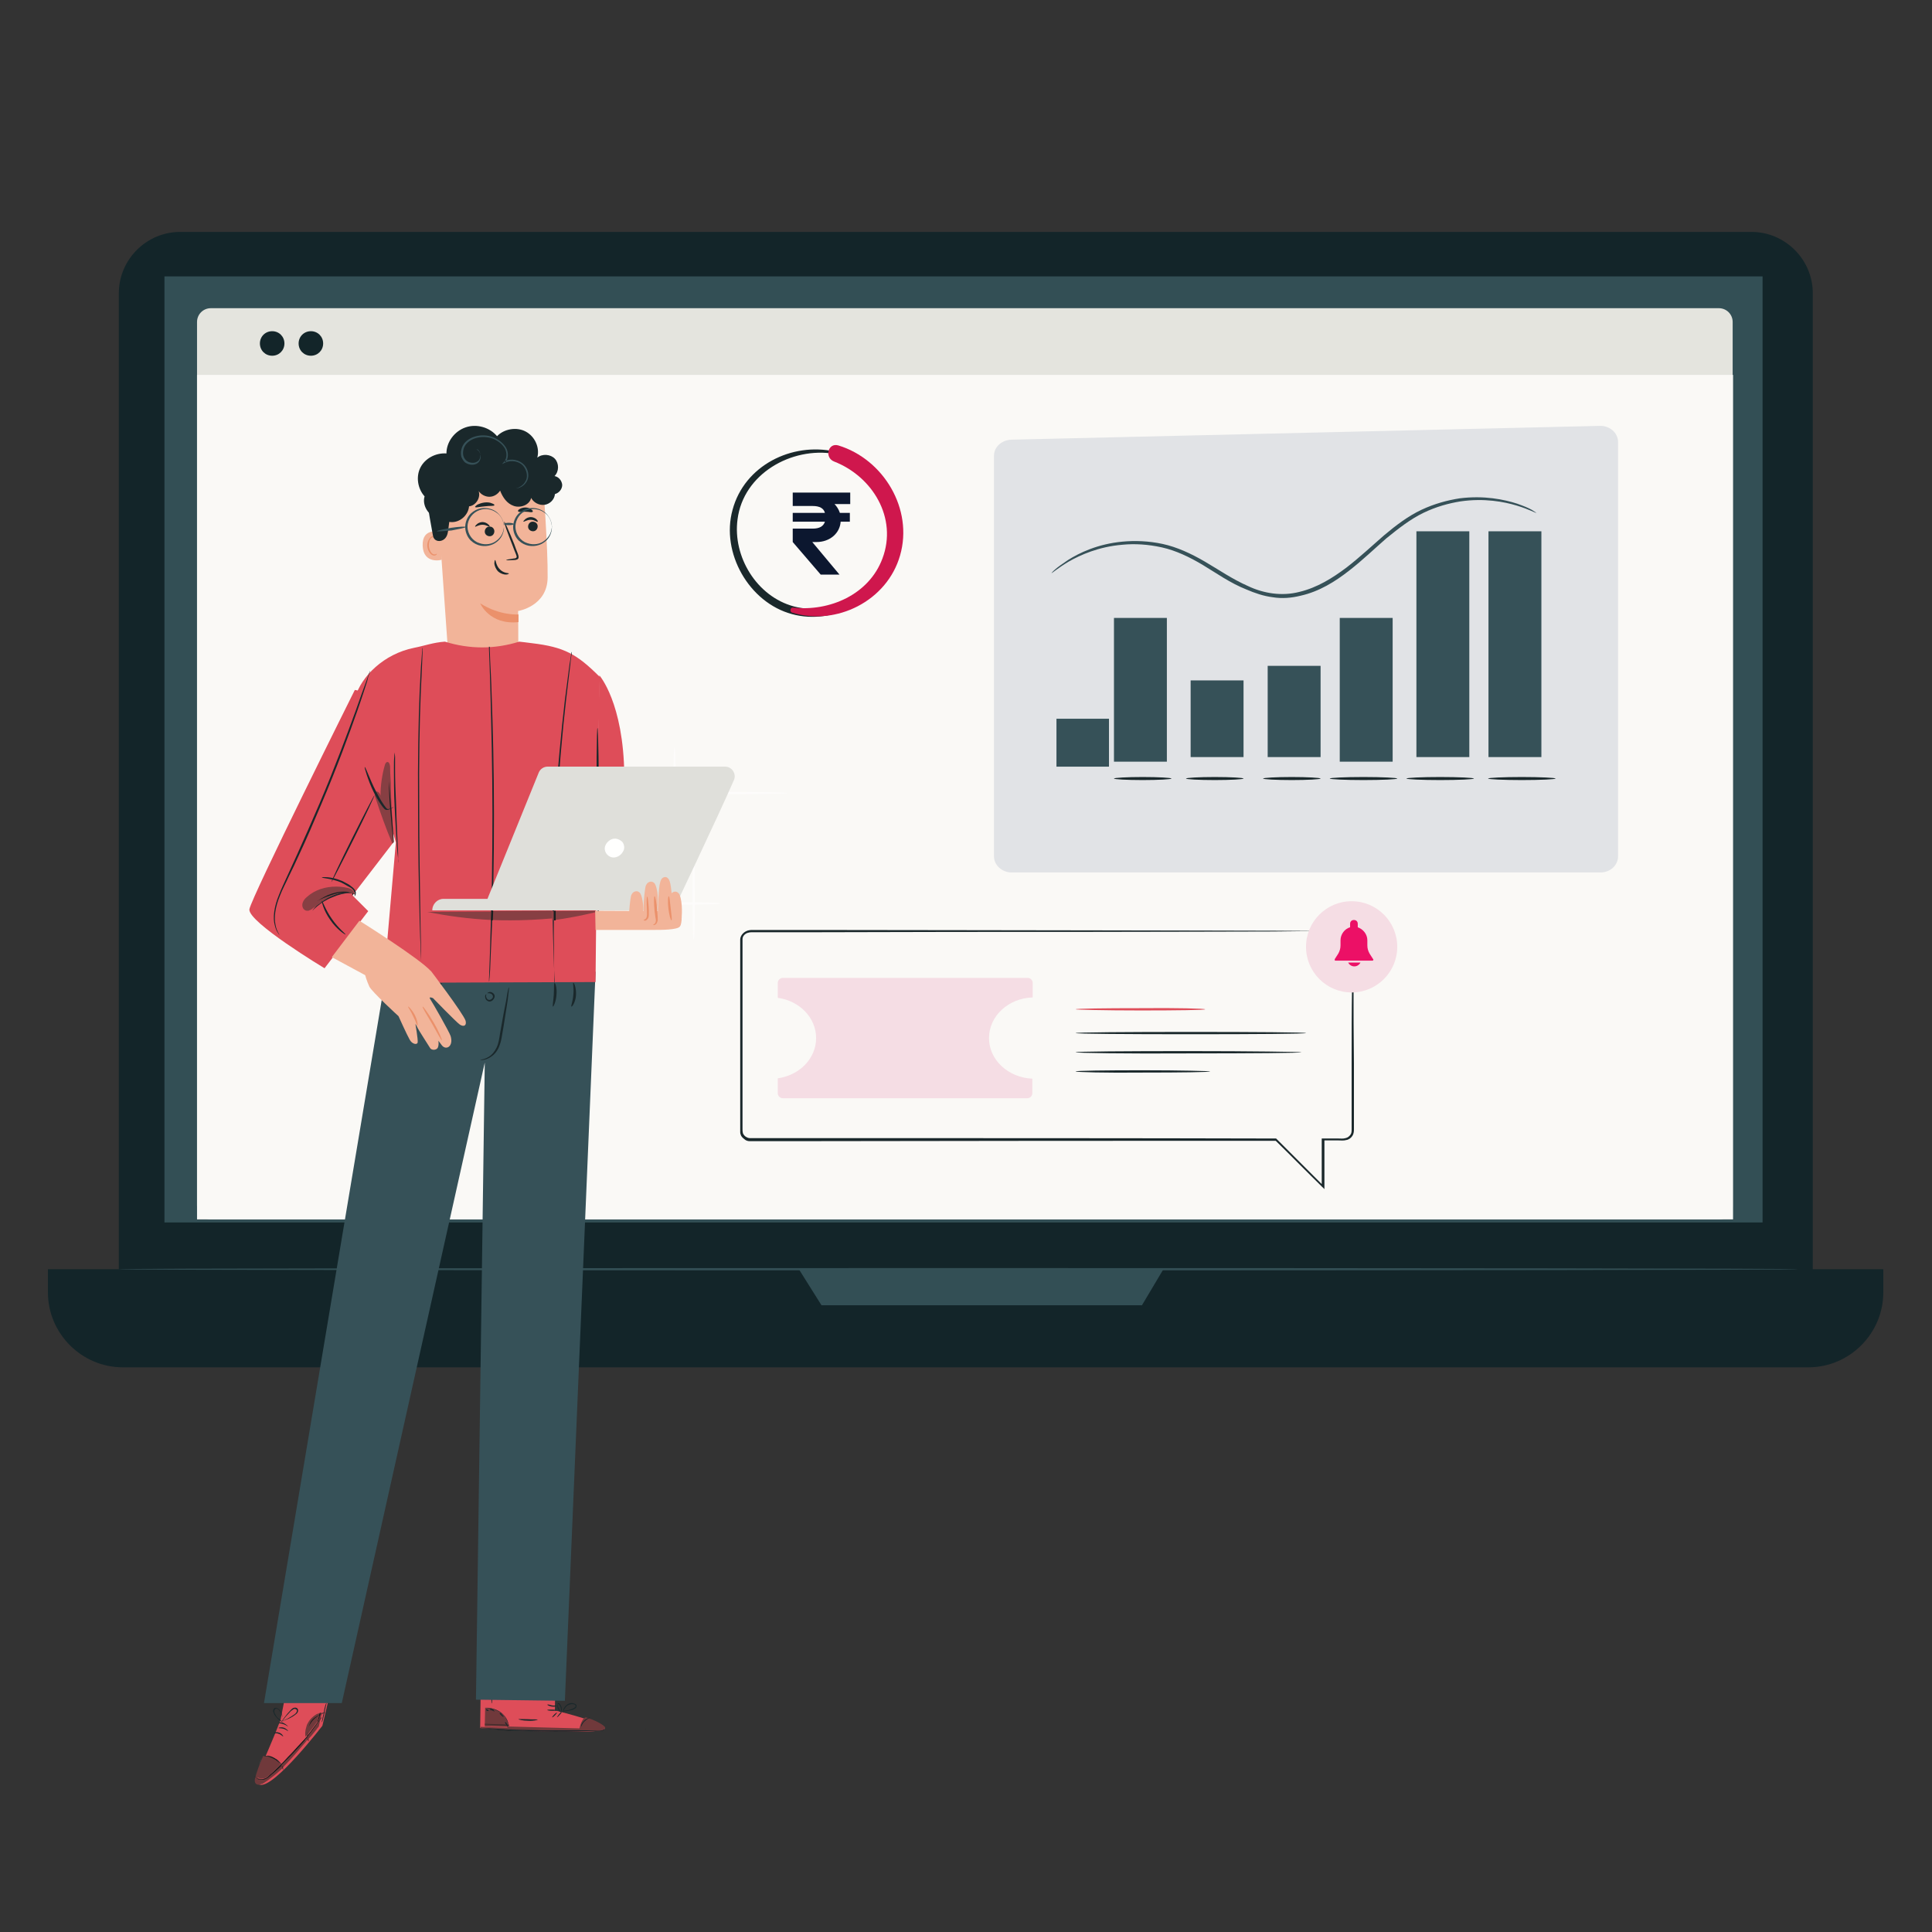 <?xml version="1.0" encoding="utf-8"?>
<!-- Generator: Adobe Illustrator 24.1.3, SVG Export Plug-In . SVG Version: 6.00 Build 0)  -->
<svg version="1.1" id="Layer_1" xmlns="http://www.w3.org/2000/svg" xmlns:xlink="http://www.w3.org/1999/xlink" x="0px" y="0px"
	 viewBox="0 0 504 504" style="enable-background:new 0 0 504 504;" xml:space="preserve">
<rect x="0" y="0" width="504" height="504" fill="#333333" stroke="none"/>
<style type="text/css">
	.st0{fill:#132529;}
	.st1{fill:#334F55;}
	.st2{fill:#E4E4DE;}
	.st3{fill:#FAF9F6;}
	.st4{fill:#E1E3E6;}
	.st5{fill:#365158;}
	.st6{fill:#1A282B;}
	.st7{fill:#CF174D;}
	.st8{fill:#0C172F;}
	.st9{fill:#F5DDE4;}
	.st10{fill:#EC1066;}
	.st11{fill:#DE4D59;}
	.st12{fill-rule:evenodd;clip-rule:evenodd;fill:#F2B499;}
	.st13{fill-rule:evenodd;clip-rule:evenodd;fill:#171F20;}
	.st14{fill-rule:evenodd;clip-rule:evenodd;fill:#FDFCFB;}
	.st15{fill-rule:evenodd;clip-rule:evenodd;fill:#1A282B;}
	.st16{fill-rule:evenodd;clip-rule:evenodd;fill:#DE4D59;}
	.st17{fill-rule:evenodd;clip-rule:evenodd;fill:#767471;}
	.st18{fill-rule:evenodd;clip-rule:evenodd;fill:#716E6B;}
	.st19{fill-rule:evenodd;clip-rule:evenodd;fill:#151C1C;}
	.st20{fill-rule:evenodd;clip-rule:evenodd;fill:#70393B;}
	.st21{fill-rule:evenodd;clip-rule:evenodd;fill:#402A2A;}
	.st22{fill-rule:evenodd;clip-rule:evenodd;fill:#365158;}
	.st23{fill-rule:evenodd;clip-rule:evenodd;fill:#EB916B;}
	.st24{fill-rule:evenodd;clip-rule:evenodd;fill:#928E8B;}
	.st25{fill-rule:evenodd;clip-rule:evenodd;fill:#873F43;}
	.st26{fill-rule:evenodd;clip-rule:evenodd;fill:#8A8884;}
	.st27{fill-rule:evenodd;clip-rule:evenodd;fill:#DFDFDA;}
	.st28{fill-rule:evenodd;clip-rule:evenodd;fill:#FFFFFE;}
</style>
<g id="track-analytics">
	<g id="icon1" transform="translate(70, 111)">
		<g id="Group">
			<path id="Fill-34" class="st0" d="M386.9,241.7H-23c-8.8,0-16-7.2-16-16V-34.5c0-8.8,7.2-16,16-16h409.9c8.8,0,16,7.2,16,16
				v260.2C402.9,234.5,395.7,241.7,386.9,241.7"/>
			<path id="Fill-35" class="st0" d="M401.7,245.7H-37.9c-10.8,0-19.6-8.8-19.6-19.6v-6h478.8v6
				C421.3,236.9,412.5,245.7,401.7,245.7"/>
			<polygon id="Fill-36" class="st1" points="-27.1,207.9 389.8,207.9 389.8,-38.9 -27.1,-38.9 			"/>
			<polyline id="Fill-37" class="st1" points="138.4,220.1 144.3,229.5 227.9,229.5 233.5,220.1 138.4,220.1 			"/>
			<path id="Fill-38" class="st2" d="M378.5,207.1H-15c-2,0-3.6-1.6-3.6-3.6V-27c0-2,1.6-3.6,3.6-3.6h393.4c2,0,3.6,1.6,3.6,3.6
				v230.5C382.1,205.5,380.5,207.1,378.5,207.1"/>
			<polygon id="Fill-39" class="st3" points="-18.6,207.1 382.1,207.1 382.1,-13.2 -18.6,-13.2 			"/>
			<path id="Fill-40" class="st0" d="M14.3-21.4c0,1.8-1.4,3.2-3.2,3.2c-1.8,0-3.2-1.4-3.2-3.2c0-1.8,1.4-3.2,3.2-3.2
				C12.9-24.6,14.3-23.2,14.3-21.4"/>
			<path id="Fill-42" class="st0" d="M4.2-21.4c0,1.8-1.4,3.2-3.2,3.2c-1.8,0-3.2-1.4-3.2-3.2c0-1.8,1.4-3.2,3.2-3.2
				C2.8-24.6,4.2-23.2,4.2-21.4"/>
			<path id="Fill-43" class="st1" d="M399.1,220.1c0,0.2-98.1,0.3-219.1,0.3c-121,0-219.1-0.1-219.1-0.3c0-0.2,98.1-0.3,219.1-0.3
				C301,219.8,399.1,219.9,399.1,220.1"/>
		</g>
		<g id="Group-6" transform="translate(197, 40.099)">
			<path id="Fill-19" class="st4" d="M-7.7-32.2V72.3c0,2.3,2.1,4.2,4.6,4.2h153.6c2.6,0,4.6-1.9,4.6-4.2V-35.8
				c0-2.4-2.2-4.3-4.8-4.2L-3.2-36.4C-5.7-36.3-7.7-34.5-7.7-32.2"/>
			<path id="Fill-20" class="st5" d="M133.8-17.3c-0.1,0.1-1.8-0.9-5.1-1.9c-3.3-1-8.5-2-14.7-1.1c-3.1,0.5-6.4,1.4-9.7,3
				c-3.3,1.6-6.4,4-9.6,6.6c-3.1,2.7-6.2,5.7-9.8,8.5c-3.6,2.8-7.7,5.4-12.6,6.5c-2.4,0.6-4.9,0.8-7.3,0.4c-2.4-0.3-4.7-1.1-6.8-2
				C53.9,1,50.3-1.6,46.8-3.7c-3.5-2.1-7.1-3.8-10.7-4.6C32.5-9.1,29-9.3,25.9-9c-6.3,0.5-11.1,2.7-14.1,4.4c-3,1.8-4.4,3.1-4.5,3
				c0,0,0.3-0.4,1-1C9-3.2,10.1-4,11.6-5c3-1.9,7.8-4.2,14.2-4.8c3.2-0.3,6.8-0.2,10.5,0.6c3.7,0.8,7.4,2.5,11,4.6
				c3.6,2.1,7.2,4.6,11.3,6.4c4,1.9,8.8,2.7,13.4,1.5c4.6-1.1,8.6-3.6,12.2-6.3c3.5-2.7,6.7-5.7,9.8-8.4c3.2-2.7,6.4-5.1,9.8-6.7
				c3.4-1.6,6.8-2.5,10-3c6.4-0.8,11.6,0.3,15,1.4c1.7,0.6,2.9,1.1,3.8,1.6C133.4-17.6,133.8-17.3,133.8-17.3"/>
			<polygon id="Fill-21" class="st5" points="23.6,47.6 37.4,47.6 37.4,10.1 23.6,10.1 			"/>
			<polygon id="Fill-22" class="st5" points="82.5,47.6 96.3,47.6 96.3,10.1 82.5,10.1 			"/>
			<polygon id="Fill-23" class="st5" points="102.5,46.4 116.3,46.4 116.3,-12.5 102.5,-12.5 			"/>
			<polygon id="Fill-23-Copy" class="st5" points="121.3,46.4 135.1,46.4 135.1,-12.5 121.3,-12.5 			"/>
			<polygon id="Fill-24" class="st5" points="8.6,48.9 22.3,48.9 22.3,36.4 8.6,36.4 			"/>
			<polygon id="Fill-25" class="st5" points="43.6,46.4 57.4,46.4 57.4,26.4 43.6,26.4 			"/>
			<polygon id="Fill-26" class="st5" points="63.7,46.4 77.5,46.4 77.5,22.6 63.7,22.6 			"/>
			<path id="Fill-27" class="st6" d="M38.6,52c0,0.2-3.4,0.4-7.5,0.4c-4.2,0-7.5-0.2-7.5-0.4c0-0.2,3.4-0.4,7.5-0.4
				C35.3,51.6,38.6,51.8,38.6,52"/>
			<path id="Fill-29" class="st6" d="M117.5,52c0,0.2-3.9,0.4-8.8,0.4c-4.8,0-8.8-0.2-8.8-0.4c0-0.2,3.9-0.4,8.8-0.4
				C113.6,51.6,117.5,51.8,117.5,52"/>
			<path id="Fill-29_1_" class="st6" d="M138.8,52c0,0.2-3.9,0.4-8.8,0.4c-4.8,0-8.8-0.2-8.8-0.4c0-0.2,3.9-0.4,8.8-0.4
				C134.9,51.6,138.8,51.8,138.8,52"/>
			<path id="Fill-30" class="st6" d="M97.5,52c0,0.2-3.9,0.4-8.8,0.4c-4.8,0-8.8-0.2-8.8-0.4c0-0.2,3.9-0.4,8.8-0.4
				C93.6,51.6,97.5,51.8,97.5,52"/>
			<path id="Fill-31" class="st6" d="M77.5,52c0,0.2-3.4,0.4-7.5,0.4c-4.2,0-7.5-0.2-7.5-0.4c0-0.2,3.4-0.4,7.5-0.4
				C74.1,51.6,77.5,51.8,77.5,52"/>
			<path id="Fill-32" class="st6" d="M57.4,52c0,0.2-3.4,0.4-7.5,0.4c-4.2,0-7.5-0.2-7.5-0.4c0-0.2,3.4-0.4,7.5-0.4
				C54.1,51.6,57.4,51.8,57.4,52"/>
		</g>
	</g>
	<g id="Group-5" transform="translate(212, 156)">
		<path id="Fill-15" class="st6" d="M5.8-38.2C-5.4-40.7-17.8-34.6-20.9-23C-24-11.8-16.6,1.2-5.4,4.2c10.9,3,23.4-3.8,27-14.5
			c4-11.9-3.6-24.7-15.1-28.5c-1.3-0.4-1.9,1.6-0.6,2.1c9.8,3.6,16.8,14.2,13.9,24.8C17-1.8,5.2,4.9-4.9,2.2
			c-9.7-2.6-16-13-14.7-22.7c1.5-11.9,14.1-19,25.3-17.1C6.1-37.5,6.2-38.1,5.8-38.2"/>
		<path id="Fill-16" class="st7" d="M-5.4,3.8C6.1,7.4,19.4,0.8,22.8-11.1c3.5-12.1-4.3-25.1-16.1-28.7c-2.7-0.8-3.7,3.2-1.1,4.2
			c10,3.9,16.6,14.7,12.6,25.3C14.7-0.9,4.4,3.6-5.2,2.5C-5.9,2.5-6,3.6-5.4,3.8"/>
	</g>
	<path id="_x20B9_" class="st8" d="M219,149.9l-7.1-8.5h1.1c3.5,0,6.1-2.3,6.3-5.3h2.4v-2.3h-2.6c-0.3-0.9-0.8-1.7-1.4-2.3h4.1v-3
		h-15v3.5h5.2c1.8,0,2.9,0.6,3.2,1.8h-8.4v2.3h8.4c-0.4,1.2-1.4,1.8-3.2,1.8h-5.2v3.5l7.3,8.5H219z"/>
	<g id="Group-6_1_" transform="translate(214, 251)">
		<g id="Group-4" transform="translate(0, 6)">
			<path id="Fill-33" class="st6" d="M136.4-14.1c0,0,0.1,0,0.3,0c0.2,0,0.5,0.1,0.9,0.2c0.4,0.2,0.8,0.5,1.1,0.9
				c0.3,0.5,0.3,1.1,0.3,1.8c0,2.8,0,6.9,0.1,12.2c0,5.3,0,11.8,0.1,19.4c0,3.8,0,7.8,0,12.1c0,1.1,0,2.2,0,3.3c0,0.6,0,1.1,0,1.7
				c0,0.5,0,1.2-0.4,1.8c-0.3,0.5-0.9,1-1.6,1.1c-0.7,0.2-1.4,0.1-2,0.1c-1.3,0-2.7,0-4,0l0.3-0.2c0,3.8,0,8,0,12.2v0.7l-0.5-0.5
				c-3.9-3.8-8-8-12.3-12.2l0.2,0.1c-36.3,0-80,0-127,0.1c-2,0-4,0-5.9,0l-2.9,0c-0.5,0-0.9,0-1.5,0c-0.6,0-1.1-0.2-1.5-0.6
				c-0.4-0.3-0.8-0.7-0.9-1.2c-0.1-0.2-0.1-0.5-0.1-0.7v-0.7v-2.6c0-1.7,0-3.4,0-5.1c0-6.8,0-13.5,0-20c0-6.6,0-13,0-19.3l0-2.4
				c0-0.9,0.7-1.8,1.6-2.2c0.4-0.2,1-0.3,1.5-0.3l1.3,0l2.6,0c3.5,0,7,0,10.4,0c27.4,0,52.2,0.1,72.9,0.1c20.7,0,37.5,0.1,49.2,0.1
				c5.8,0,10.3,0.1,13.4,0.1c1.5,0,2.7,0,3.5,0C136-14.1,136.4-14.1,136.4-14.1s-0.4,0-1.2,0c-0.8,0-2,0-3.5,0
				c-3.1,0-7.6,0-13.4,0.1c-11.6,0-28.4,0.1-49.2,0.1c-20.8,0-45.5,0-72.9,0.1c-3.4,0-6.9,0-10.4,0l-2.6,0H-18
				c-0.4,0-0.8,0.1-1.1,0.2c-0.7,0.3-1.2,0.9-1.2,1.6l0,2.4c0,6.3,0,12.8,0,19.3c0,6.6,0,13.3,0,20c0,1.7,0,3.4,0,5.1v2.6
				c0,0.5,0,0.8,0.1,1.2c0.1,0.3,0.4,0.7,0.7,0.9c0.3,0.2,0.7,0.4,1.1,0.4c0.4,0,1,0,1.4,0l2.9,0c2,0,3.9,0,5.9,0
				c47,0,90.7,0,127,0.1h0.1l0.1,0.1c4.3,4.3,8.4,8.4,12.3,12.3l-0.5,0.2c0-4.3,0-8.4,0-12.2V40l0.3,0c1.4,0,2.7,0,4,0
				c0.7,0,1.3,0.1,1.9-0.1c0.6-0.1,1-0.5,1.3-0.9c0.3-0.4,0.3-0.9,0.3-1.5c0-0.6,0-1.1,0-1.7c0-1.1,0-2.2,0-3.3c0-4.3,0-8.3,0-12.1
				c0-7.5,0-14,0.1-19.4c0-5.3,0.1-9.4,0.1-12.2c0-0.7,0.1-1.3-0.3-1.8c-0.3-0.5-0.7-0.8-1-0.9C136.9-14.1,136.4-14,136.4-14.1"/>
		</g>
		<circle id="Oval" class="st9" cx="138.6" cy="-4" r="11.9"/>
		<path id="Combined-Shape" class="st9" d="M54.1,4.1c0.7,0,1.3,0.6,1.3,1.3l0,3.8C49,9.4,44,14.1,44,19.8s5,10.3,11.3,10.6l0,3.8
			c0,0.7-0.6,1.3-1.3,1.3H-9.8c-0.7,0-1.3-0.6-1.3-1.3v-3.9c5.7-0.8,10-5.2,10-10.5s-4.3-9.7-10-10.5V5.4c0-0.7,0.6-1.3,1.3-1.3
			H54.1z"/>
		<g id="notification" transform="translate(124, 4)">
			<path id="Path" class="st10" d="M20.2-4.8l-0.9-1.4c-0.4-0.7-0.6-1.4-0.6-2.2v-1.3c0-1.6-1.1-2.9-2.5-3.4v-0.9c0-0.6-0.4-1-1-1
				s-1,0.4-1,1v0.9c-1.4,0.4-2.5,1.8-2.5,3.4v1.3c0,0.8-0.2,1.5-0.6,2.2l-0.9,1.4c0,0.1,0,0.2,0,0.3c0,0.1,0.1,0.1,0.2,0.1H20
				c0.1,0,0.2,0,0.2-0.1C20.3-4.6,20.3-4.7,20.2-4.8z"/>
			<path id="Path_1_" class="st10" d="M13.7-3.9c0.3,0.6,0.9,1,1.6,1s1.3-0.4,1.6-1H13.7L13.7-3.9z"/>
		</g>
		<g id="Group-5_1_" transform="translate(70, 22)">
			<path id="Fill-152" class="st11" d="M30.4-9.7c0,0.2-7.6,0.3-16.9,0.3C4.1-9.4-3.4-9.6-3.4-9.7c0-0.2,7.6-0.3,16.9-0.3
				C22.8-10.1,30.4-9.9,30.4-9.7"/>
			<path id="Fill-153" class="st6" d="M56.7-3.5c0,0.2-13.5,0.3-30.1,0.3C10-3.2-3.4-3.3-3.4-3.5c0-0.2,13.5-0.3,30.1-0.3
				C43.2-3.8,56.7-3.7,56.7-3.5"/>
			<path id="Fill-154" class="st6" d="M55.5,1.5c0,0.2-13.2,0.3-29.4,0.3C9.8,1.9-3.4,1.7-3.4,1.5c0-0.2,13.2-0.3,29.4-0.3
				C42.3,1.2,55.5,1.4,55.5,1.5"/>
			<path id="Fill-155" class="st6" d="M31.7,6.5c0,0.2-7.9,0.3-17.5,0.3C4.4,6.9-3.4,6.7-3.4,6.5c0-0.2,7.9-0.3,17.5-0.3
				C23.8,6.2,31.7,6.4,31.7,6.5"/>
		</g>
	</g>
	<g id="Group_1_" transform="translate(111.462, 151.589)">
		<path id="Fill-622" class="st12" d="M67.7,65.9c-1.1-1.8-2.6-3.4-3.8-5"/>
		<path id="Fill-633" class="st13" d="M57,299.7C57,299.7,57,299.7,57,299.7c-0.1-0.1,0-0.2,0.1-0.3C57,299.5,57,299.6,57,299.7"/>
		<path id="Fill-676" class="st14" d="M94,55.3c0,0.2-9,0.3-20,0.3c-11.1,0-20-0.1-20-0.3c0-0.2,9-0.3,20-0.3C85,55,94,55.1,94,55.3
			"/>
		<path id="Fill-678" class="st14" d="M71.4,70.3c0,0.2-4.8,0.3-10.6,0.3c-5.9,0-10.6-0.1-10.6-0.3c0-0.2,4.8-0.3,10.6-0.3
			C66.6,70,71.4,70.1,71.4,70.3"/>
		<path id="Fill-679" class="st14" d="M76.4,84.1c0,0.2-3.6,0.3-8.1,0.3c-4.5,0-8.1-0.1-8.1-0.3c0-0.2,3.6-0.3,8.1-0.3
			C72.8,83.8,76.4,83.9,76.4,84.1"/>
		<path id="Fill-682" class="st14" d="M64.5,62.2c-0.2,0-0.3-4.2-0.3-9.4c0-5.2,0.1-9.4,0.3-9.4s0.3,4.2,0.3,9.4
			C64.8,58,64.7,62.2,64.5,62.2"/>
		<path id="Fill-683" class="st14" d="M57,79.7c-0.2,0-0.3-6.2-0.3-13.8c0-7.6,0.1-13.8,0.3-13.8c0.2,0,0.3,6.2,0.3,13.8
			C57.3,73.6,57.2,79.7,57,79.7"/>
		<path id="Fill-684" class="st14" d="M69.5,93.5c-0.2,0-0.3-5.3-0.3-11.9c0-6.6,0.1-11.9,0.3-11.9s0.3,5.3,0.3,11.9
			C69.9,88.2,69.7,93.5,69.5,93.5"/>
		<path id="Fill-687" class="st15" d="M71.4,69.7c-0.1,0.1-1.9-2.1-3.9-4.9c-2.1-2.8-3.7-5.1-3.6-5.1c0.1-0.1,1.9,2.1,3.9,4.9
			C69.9,67.3,71.5,69.6,71.4,69.7"/>
		<g id="Group-711" transform="translate(1.538, 264.411)">
			<path id="Fill-710" class="st16" d="M-27.1,26.6l-1.8,7.6c0,0-12.4,16.1-16.2,15.4c-2.5-0.5,0.6-4.7,5.3-17l1-5.1L-27.1,26.6"/>
		</g>
		<path id="Fill-712" class="st15" d="M-45.1,311.7c0,0,0.1,0.4,0.7,0.7c0.5,0.3,1.5,0.3,2.5-0.3c1.7-1.4,4-3.6,6.4-6.1
			c2.4-2.5,4.4-4.9,5.8-6.7c0.6-0.8,1.2-1.5,1.6-2.1c0.2-0.2,0.3-0.4,0.4-0.6c0.1-0.1,0.2-0.2,0.2-0.2c0,0,0,0.1-0.1,0.2
			c-0.1,0.2-0.3,0.4-0.4,0.6c-0.4,0.5-0.9,1.3-1.6,2.2c-1.4,1.8-3.4,4.2-5.7,6.7c-2.4,2.5-4.6,4.7-6.5,6c-0.5,0.3-1,0.5-1.4,0.5
			c-0.5,0-0.9-0.1-1.1-0.2c-0.3-0.2-0.5-0.4-0.5-0.5C-45.1,311.8-45.1,311.7-45.1,311.7"/>
		<path id="Fill-713" class="st15" d="M-42.6,306.6c0,0,0.4-0.2,1-0.1c0.6,0,1.4,0.3,2.2,0.8c0.8,0.5,1.4,1.3,1.6,1.9
			c0.3,0.6,0.3,1,0.3,1c0,0-0.1-0.4-0.4-1c-0.3-0.6-0.8-1.2-1.6-1.7c-0.8-0.5-1.5-0.8-2.1-0.9c-0.3-0.1-0.6,0-0.8,0
			C-42.5,306.6-42.6,306.6-42.6,306.6"/>
		<path id="Fill-714" class="st15" d="M-30.8,302.7c0,0-0.1-0.1-0.2-0.4c-0.1-0.2-0.2-0.6-0.3-1c-0.2-0.9-0.1-2.2,0.6-3.4
			c0.7-1.2,1.8-2,2.7-2.4c0.5-0.2,0.8-0.3,1.1-0.3c0.3,0,0.4,0,0.4,0c0,0-0.6,0.1-1.5,0.5c-0.9,0.4-1.9,1.2-2.6,2.4
			c-0.7,1.2-0.8,2.4-0.7,3.3C-30.9,302.2-30.8,302.7-30.8,302.7"/>
		<path id="Fill-715" class="st15" d="M-26.3,292.7c0.1,0-0.3,1.1-0.5,2.5c-0.3,1.4-0.6,2.5-0.7,2.5c-0.1,0,0.2-1.1,0.5-2.5
			C-26.8,293.7-26.4,292.6-26.3,292.7"/>
		<path id="Fill-716" class="st15" d="M-38.8,297.9c0-0.1,0.6-0.3,1.3,0c0.7,0.3,1.2,0.9,1.2,0.9c0,0.1-0.5-0.4-1.2-0.6
			C-38.2,297.9-38.8,298-38.8,297.9"/>
		<path id="Fill-717" class="st15" d="M-38.8,299.2c0-0.1,0.6-0.3,1.3-0.1c0.7,0.2,1.2,0.8,1.2,0.9c0,0.1-0.5-0.4-1.2-0.6
			C-38.2,299.2-38.8,299.3-38.8,299.2"/>
		<path id="Fill-718" class="st15" d="M-40.1,300.6c0-0.1,0.6-0.5,1.4-0.2c0.8,0.2,1.2,1,1.1,1c0,0.1-0.5-0.5-1.2-0.7
			C-39.5,300.4-40.1,300.7-40.1,300.6"/>
		<path id="Fill-719" class="st15" d="M-38.8,297.7c0,0,0.6-0.2,1.6-0.6c0.5-0.2,1.1-0.5,1.7-0.9c0.3-0.2,0.6-0.4,0.9-0.6
			c0.3-0.2,0.6-0.6,0.6-0.9c0-0.4-0.4-0.5-0.7-0.5c-0.3,0.1-0.6,0.4-0.9,0.6c-0.5,0.5-0.9,1-1.3,1.4c-0.7,0.9-1.1,1.4-1.1,1.4
			c0,0,0.1-0.2,0.2-0.4c0.2-0.3,0.4-0.6,0.8-1.1c0.3-0.4,0.8-1,1.3-1.5c0.3-0.3,0.5-0.6,1-0.7c0.4-0.1,1,0.1,1,0.7
			c0,0.6-0.4,0.9-0.7,1.1c-0.3,0.2-0.6,0.5-0.9,0.6c-0.6,0.4-1.2,0.6-1.7,0.8c-0.5,0.2-0.9,0.3-1.2,0.4
			C-38.7,297.7-38.8,297.7-38.8,297.7"/>
		<path id="Fill-720" class="st15" d="M-37.6,297.7c0,0-0.1-0.5-0.2-1.3c-0.1-0.4-0.2-0.9-0.5-1.3c-0.1-0.2-0.3-0.5-0.5-0.7
			c-0.2-0.2-0.5-0.4-0.8-0.2c-0.2,0.1-0.3,0.4-0.3,0.7c0,0.3,0.1,0.5,0.3,0.8c0.2,0.5,0.6,0.9,0.9,1.1
			C-38,297.4-37.6,297.7-37.6,297.7c0,0-0.1,0-0.4-0.2c-0.2-0.1-0.5-0.3-0.9-0.6c-0.3-0.3-0.7-0.7-1-1.2c-0.1-0.2-0.2-0.5-0.3-0.8
			c0-0.3,0-0.7,0.4-0.9c0.4-0.2,0.9,0.1,1.1,0.3c0.2,0.2,0.4,0.5,0.5,0.7c0.3,0.5,0.4,1,0.4,1.4c0.1,0.4,0.1,0.7,0.1,0.9
			C-37.6,297.6-37.6,297.7-37.6,297.7"/>
		<path id="Fill-721" class="st17" d="M-43.5,314c0.1,0,0.2-0.1,0.4-0.1C-43.2,313.9-43.3,313.9-43.5,314 M-38.3,310.3
			c0.1-0.1,0.3-0.3,0.4-0.4c0,0,0,0,0,0C-38.1,310-38.2,310.1-38.3,310.3 M-37.9,309.8C-37.9,309.8-37.9,309.8-37.9,309.8
			c0.2-0.2,0.4-0.4,0.6-0.6c0,0,0,0,0,0C-37.5,309.4-37.7,309.6-37.9,309.8 M-43.8,308.7c0.4-1.1,0.8-2,0.9-2.1
			C-43.3,307.3-43.6,308-43.8,308.7 M-30.3,301.2c0.5-0.7,1-1.2,1.3-1.6h0C-29.4,300.1-29.8,300.6-30.3,301.2 M-28.7,299.2
			L-28.7,299.2c0.2-0.3,0.3-0.4,0.3-0.4l0.8-3.6c0,0,0,0,0,0l-0.9,3.6C-28.5,298.9-28.6,299.1-28.7,299.2L-28.7,299.2"/>
		<path id="Fill-722" class="st18" d="M-28.2,299.6C-28.2,299.6-28.2,299.6-28.2,299.6L-28.2,299.6L-28.2,299.6"/>
		<path id="Fill-723" class="st19" d="M-28.4,299.8L-28.4,299.8c0.2-0.2,0.3-0.4,0.4-0.5h0C-28.1,299.5-28.2,299.6-28.4,299.8"/>
		<path id="Fill-724" class="st20" d="M-43.9,314c-0.5,0-1.1-0.2-1.1-1.1c0-0.7,0.7-2.7,1.3-4.3c0.3-0.6,0.6-1.4,0.9-2.1
			c0,0,0,0,0,0c0.1,0,0.1,0,0.2,0c0.2,0,0.4,0,0.6,0c0.6,0.1,1.4,0.3,2.2,0.8c0.6,0.4,1.1,0.8,1.4,1.3c0,0.1,0.1,0.1,0.1,0.2
			c-1.3,1.2-2.4,2.3-3.4,3.1c-0.5,0.4-1,0.5-1.5,0.5c-0.3,0-0.6-0.1-0.8-0.2c-0.5-0.3-0.6-0.6-0.6-0.6c0,0,0,0,0,0
			c0,0,0,0.1,0.1,0.2c0.1,0.1,0.2,0.3,0.5,0.5c0.2,0.1,0.6,0.2,1,0.2c0,0,0.1,0,0.1,0c0.4,0,0.9-0.2,1.4-0.5c1-0.8,2.2-1.8,3.4-3.1
			c0,0,0,0,0,0c0.2,0.3,0.3,0.6,0.3,0.8c-0.1,0.1-0.3,0.3-0.4,0.4c-2.4,2.2-4.5,3.5-4.7,3.6c0,0,0,0,0,0c-0.1,0.1-0.3,0.1-0.4,0.1
			C-43.6,313.9-43.7,314-43.9,314 M-37.8,309.7c0-0.2-0.1-0.5-0.3-0.8c0,0,0-0.1,0-0.1c0.8-0.8,1.7-1.7,2.5-2.6
			c1.4-1.5,2.7-3,3.8-4.3c0,0.2,0.1,0.3,0.1,0.4c0.1,0.2,0.1,0.4,0.1,0.4c0,0,0,0,0,0c0,0,0,0,0,0c-1.7,2-3.7,4.4-5.7,6.4
			C-37.4,309.3-37.6,309.5-37.8,309.7 M-39.7,307.2C-39.7,307.2-39.7,307.2-39.7,307.2c-0.8-0.5-1.7-0.8-2.3-0.8c-0.1,0-0.2,0-0.3,0
			c0,0,0,0-0.1,0c0.1,0,0.3,0,0.4,0C-41,306.3-40.3,306.7-39.7,307.2 M-36.4,306.8l2.7-3c-0.7,0.8-1.4,1.5-2.1,2.3
			C-35.9,306.3-36.1,306.5-36.4,306.8 M-31.5,302.7c0,0-0.1-0.4-0.2-0.9c0.6-0.7,1.1-1.4,1.5-2c0.6-0.9,1.2-1.6,1.5-2.1
			c0.1-0.2,0.3-0.4,0.4-0.6c0.1-0.1,0.1-0.2,0.1-0.2c0,0,0,0,0,0c0,0-0.1,0.1-0.2,0.2c-0.1,0.2-0.3,0.4-0.4,0.6
			c-0.4,0.6-1,1.3-1.5,2c-0.4,0.5-0.9,1.2-1.5,1.8c0-0.1,0-0.2,0-0.2c0-0.3-0.1-0.7,0-1.2c0-0.3,0.1-0.6,0.2-1
			c0.1-0.4,0.2-0.8,0.4-1.1c0.6-1.2,1.6-2,2.3-2.4c0.3-0.1,0.5-0.2,0.7-0.3c-0.2,1.1-0.4,1.9-0.3,2c0,0,0,0,0,0c0.1,0,0.4-0.9,0.6-2
			c0.2-0.1,0.3-0.1,0.4-0.1l-0.8,3.6c0,0-0.1,0.1-0.3,0.4c0,0,0,0,0,0c-0.1,0.1-0.2,0.2-0.3,0.4c-0.3,0.4-0.8,1-1.3,1.6
			C-30.7,301.7-31.1,302.2-31.5,302.7"/>
		<path id="Fill-725" class="st19" d="M-43.4,312.7c-0.4,0-0.8-0.1-1-0.3c-0.3-0.2-0.5-0.4-0.5-0.5c-0.1-0.1-0.1-0.2-0.1-0.2
			c0,0,0,0,0,0c0,0,0.1,0.4,0.7,0.7c0.2,0.1,0.5,0.2,0.9,0.2c0.5,0,1.1-0.2,1.6-0.5c1-0.8,2.3-2,3.6-3.3c0,0.1,0.1,0.1,0.1,0.1l0,0
			c0,0,0,0.1,0.1,0.1c-1.3,1.3-2.6,2.4-3.6,3.2c-0.5,0.3-1,0.5-1.4,0.5C-43.3,312.7-43.4,312.7-43.4,312.7 M-38.1,308.9
			c0,0,0-0.1-0.1-0.1l1.9-2.1c0.2-0.2,0.4-0.4,0.7-0.7c0.8-0.8,1.5-1.7,2.3-2.5l1.9-2c0,0,0,0,0-0.1c0,0.1,0,0.2,0.1,0.2
			c-1.1,1.4-2.5,2.9-4,4.5C-36.3,307.1-37.2,308-38.1,308.9 M-31.3,301.5c0-0.1,0-0.2,0-0.3c0.6-0.7,1.1-1.3,1.5-1.9
			c0.6-0.8,1.2-1.5,1.6-2.1c0.2-0.2,0.3-0.4,0.4-0.6c0.1-0.1,0.2-0.2,0.2-0.2c0,0,0,0,0,0c0,0,0,0.1-0.1,0.2
			c-0.1,0.2-0.3,0.4-0.4,0.6c-0.4,0.5-0.9,1.3-1.6,2.2C-30.1,300-30.7,300.7-31.3,301.5"/>
		<path id="Fill-726" class="st19" d="M-37.6,310.2C-37.6,310.2-37.6,310.2-37.6,310.2c-0.1-0.2-0.2-0.5-0.3-0.9c0,0,0,0,0-0.1
			c0,0,0-0.1-0.1-0.1l0.1-0.1c0,0,0,0.1,0.1,0.1c0,0,0,0.1,0,0.1C-37.7,309.7-37.6,310-37.6,310.2
			C-37.6,310.1-37.6,310.1-37.6,310.2C-37.6,310.2-37.6,310.2-37.6,310.2 M-38.2,308.9c-0.3-0.5-0.8-1-1.4-1.4
			c-0.8-0.5-1.6-0.8-2.2-0.9c-0.2,0-0.4,0-0.6,0c-0.1,0-0.2,0-0.2,0c0,0,0,0,0,0c0,0,0,0,0,0c0.2-0.1,0.3-0.1,0.5-0.1c0,0,0,0,0.1,0
			c0.1,0,0.2,0,0.3,0c0.6,0,1.5,0.3,2.3,0.9c0,0,0,0,0,0C-38.8,307.9-38.4,308.6-38.2,308.9"/>
		<path id="Fill-727" class="st19" d="M-30.9,302.7c0,0-0.1-0.1-0.2-0.4c0-0.1-0.1-0.3-0.1-0.4c0-0.1,0-0.1-0.1-0.2
			c0-0.2,0-0.8,0.1-1.6c0,0.4,0,0.8,0,1.2c0,0.1,0,0.2,0,0.2c0,0.1,0,0.2,0,0.3C-31,302.3-30.9,302.7-30.9,302.7
			C-30.9,302.7-30.9,302.7-30.9,302.7C-30.9,302.7-30.9,302.7-30.9,302.7C-30.9,302.7-30.9,302.7-30.9,302.7 M-31,299.2
			c0.1-0.4,0.2-0.8,0.4-1.2c0.6-1.6,2.6-2.3,3.6-2.6c0,0,0,0,0,0c-0.2,0.1-0.5,0.2-0.8,0.3c-0.9,0.4-2,1.2-2.7,2.4
			C-30.7,298.4-30.9,298.8-31,299.2 M-26.7,295.3C-26.7,295.3-26.7,295.3-26.7,295.3c0.3-0.1,0.4-0.1,0.4-0.1l0,0c0,0,0,0,0,0
			C-26.3,295.2-26.5,295.2-26.7,295.3"/>
		<path id="Fill-728" class="st19" d="M-28.6,297.7C-28.6,297.7-28.6,297.7-28.6,297.7c-0.1,0,0.2-1,0.5-2.4c0,0,0,0,0,0
			c0.1,0,0.2-0.1,0.3-0.1c0,0,0,0,0,0C-28.1,296.6-28.5,297.7-28.6,297.7"/>
		<path id="Fill-729" class="st16" d="M33.3,294.6l0.1-10.5L14,283.9l-0.2,15.3l1.2,0.1c5.3,0.4,27.2,1.5,30.7,0.4
			C49.7,298.6,33.3,294.6,33.3,294.6"/>
		<path id="Fill-730" class="st20" d="M15,298.9l0.1-5c0.1,0,0.3,0,0.4,0c1.3,0,2.6,0.5,3.7,1.4c1.1,0.9,1.9,2.2,2.1,3.6l-6.3-0.1
			L15,298.9"/>
		<path id="Fill-731" class="st17" d="M32.6,300.1c-4.2-0.1-8.7-0.3-12.7-0.6c0.5,0,1,0,1.5,0C24.7,299.7,28.7,300,32.6,300.1"/>
		<path id="Fill-732" class="st19" d="M22.6,299.9c-0.5,0-1,0-1.5,0c-2.3-0.2-4.3-0.4-6-0.6c0,0,0,0,0,0l1.2,0.1
			C17.5,299.5,19.8,299.7,22.6,299.9"/>
		<path id="Fill-733" class="st17" d="M45.1,299.8c0.1,0,0.2,0,0.2-0.1c0.1,0,0.2-0.1,0.2-0.1c0.1,0,0.1,0,0.2,0
			C45.6,299.7,45.4,299.8,45.1,299.8 M46.2,299.1c0,0,0-0.1-0.1-0.1C46.2,299,46.2,299,46.2,299.1C46.2,299.1,46.2,299.1,46.2,299.1
			"/>
		<path id="Fill-734" class="st19" d="M45.6,299.9c-0.1,0-0.1,0-0.2,0c0.5-0.2,0.6-0.4,0.6-0.6c0,0,0,0,0,0c0.1,0.2,0.1,0.3,0,0.4
			C45.9,299.8,45.8,299.8,45.6,299.9"/>
		<path id="Fill-735" class="st17" d="M42.6,297.4c-0.4-0.2-0.8-0.4-1.3-0.6c0,0,0,0,0,0C41.4,296.7,41.9,297,42.6,297.4"/>
		<path id="Fill-736" class="st20" d="M36.5,300.2c-1.3,0-2.7,0-4.1,0c-3.8-0.1-7.7-0.3-11-0.5c-2.8-0.2-5-0.3-6.3-0.4l-1.2-0.1l0,0
			l0-0.3v0l7,0.2c0-0.1,0-0.2,0-0.3l18.8,0.5c0,0,0.6-2.8,1.7-2.9c0.5,0.2,1,0.4,1.4,0.5c1.3,0.5,3.1,1.4,3.6,2.1c0,0,0,0.1,0,0.1
			c0,0.2-0.1,0.4-0.4,0.5c-0.1,0-0.1,0-0.2,0.1c-0.1,0-0.1,0-0.2,0.1C44.1,300.1,40.7,300.2,36.5,300.2"/>
		<path id="Fill-737" class="st21" d="M21.3,298.6l-6.3-0.3v0l0-0.2l6.2,0.2C21.3,298.4,21.3,298.5,21.3,298.6"/>
		<path id="Fill-738" class="st15" d="M13.8,299.1c0,0,0.1,0,0.3,0.1c0.3,0,0.6,0.1,0.9,0.1c0.9,0.1,2.1,0.2,3.5,0.3
			c2.9,0.2,7,0.4,11.5,0.5c4.5,0.1,8.6,0,11.5-0.1c1.4-0.1,2.5-0.1,3.5-0.1c0.4,0,0.7,0,0.9-0.1c0.2,0,0.3,0,0.3,0c0,0-0.1,0-0.3,0
			c-0.3,0-0.6,0-1,0c-0.9,0-2.1,0-3.5,0c-2.9,0-7,0-11.5,0c-4.5-0.1-8.6-0.2-11.5-0.4c-1.4-0.1-2.5-0.1-3.5-0.2c-0.4,0-0.7,0-0.9,0
			C13.9,299.1,13.8,299.1,13.8,299.1"/>
		<path id="Fill-739" class="st15" d="M40.1,298.9c0.1,0,0.2-0.7,0.9-1.4c0.7-0.7,1.6-1.1,1.6-1.1c0,0-1.1,0.2-1.8,1
			C40,298.2,40.1,298.9,40.1,298.9"/>
		<path id="Fill-740" class="st15" d="M33.8,296.4c0.1,0,0.4-0.2,0.7-0.6c0.3-0.3,0.6-0.6,0.5-0.7c-0.1,0-0.4,0.2-0.7,0.6
			C34,296.1,33.8,296.4,33.8,296.4"/>
		<path id="Fill-741" class="st15" d="M32.6,296.4c0,0.1,0.4-0.2,0.7-0.5c0.3-0.3,0.6-0.7,0.5-0.7c0-0.1-0.4,0.2-0.7,0.5
			C32.8,296,32.5,296.4,32.6,296.4"/>
		<path id="Fill-742" class="st15" d="M31.3,294.5c0,0.1,0.6,0.2,1.2,0.2c0.7,0,1.3,0,1.3-0.1c0-0.1-0.6-0.2-1.2-0.2
			C31.9,294.4,31.3,294.4,31.3,294.5"/>
		<path id="Fill-743" class="st15" d="M31.3,293.1c0,0.1,0.5,0.4,1.2,0.5c0.7,0.1,1.3-0.1,1.3-0.2c0-0.1-0.6,0-1.3-0.1
			C31.9,293.1,31.4,293,31.3,293.1"/>
		<path id="Fill-744" class="st15" d="M35.1,294.8c0,0,0.5,0.1,1.3,0c0.4-0.1,0.9-0.2,1.4-0.3c0.2-0.1,0.5-0.2,0.8-0.4
			c0.1-0.1,0.3-0.2,0.3-0.5c0.1-0.2,0-0.5-0.2-0.6c-1.2-0.8-2.4,0-2.9,0.8c-0.3,0.4-0.4,0.8-0.4,1c-0.1,0.3-0.1,0.4,0,0.4
			c0,0,0.1-0.6,0.6-1.3c0.2-0.3,0.6-0.7,1.1-0.8c0.5-0.2,1.1-0.2,1.5,0.1c0.2,0.2,0.1,0.5-0.1,0.6c-0.2,0.2-0.5,0.3-0.7,0.4
			c-0.5,0.2-0.9,0.3-1.3,0.4C35.6,294.7,35.1,294.7,35.1,294.8"/>
		<path id="Fill-745" class="st15" d="M35,295.2c0,0,0.1-0.3,0.1-0.9c0-0.3-0.1-0.6-0.2-0.9c-0.2-0.3-0.4-0.7-0.7-0.7
			c-0.2,0-0.3,0.4-0.3,0.6c0,0.2,0.1,0.4,0.1,0.6c0.1,0.3,0.3,0.6,0.4,0.8C34.7,295,34.9,295.2,35,295.2c-0.1-0.1-0.2-0.3-0.5-0.7
			c-0.1-0.2-0.2-0.5-0.4-0.8c-0.1-0.3-0.2-0.8,0-0.8c0.2,0,0.4,0.3,0.6,0.6c0.1,0.3,0.2,0.6,0.2,0.8C35,294.8,34.9,295.2,35,295.2"
			/>
		<path id="Fill-746" class="st15" d="M15,294c0,0,0.5,0,1.3,0.1c0.8,0.1,1.9,0.4,2.9,1.2c1,0.7,1.5,1.7,1.8,2.5
			c0.3,0.7,0.3,1.2,0.3,1.2c0,0,0-0.1,0-0.3c0-0.2-0.1-0.5-0.2-0.9c-0.2-0.8-0.8-1.8-1.8-2.6c-1-0.8-2.2-1.1-3-1.2c-0.4,0-0.8,0-1,0
			C15.2,294,15,294,15,294"/>
		<path id="Fill-747" class="st15" d="M17.1,285.2c-0.1,0-0.2,1.7-0.3,3.8c-0.1,2.1-0.1,3.8,0,3.8c0.1,0,0.2-1.7,0.3-3.8
			C17.2,286.8,17.1,285.2,17.1,285.2"/>
		<path id="Fill-748" class="st15" d="M23.8,296.9c0,0.1,1.1,0.4,2.5,0.4c1.4,0.1,2.5-0.2,2.5-0.3c0-0.1-1.1,0-2.5-0.1
			C24.9,296.9,23.8,296.8,23.8,296.9"/>
		<path id="Fill-749" class="st15" d="M20.3,297.7c-0.1,0.1,0.1,0.3,0.3,0.6c0.2,0.3,0.3,0.6,0.3,0.6c0.1,0,0.1-0.3-0.1-0.7
			C20.7,297.8,20.4,297.6,20.3,297.7"/>
		<path id="Fill-750" class="st15" d="M18.9,295.3c-0.1,0.1,0.1,0.3,0.4,0.6c0.3,0.3,0.5,0.4,0.6,0.4c0.1-0.1-0.1-0.3-0.4-0.6
			C19.3,295.4,19,295.2,18.9,295.3"/>
		<path id="Fill-751" class="st15" d="M16.3,294.4c0,0.1,0.3,0.1,0.6,0.2c0.3,0.1,0.6,0.3,0.6,0.3c0.1,0-0.1-0.4-0.5-0.6
			C16.6,294.1,16.3,294.3,16.3,294.4"/>
		<path id="Fill-752" class="st15" d="M15.3,294.4c0,0.1,0.1,0.2,0.3,0.3c0.2,0.1,0.4,0.1,0.4,0c0-0.1-0.1-0.2-0.3-0.3
			C15.5,294.3,15.3,294.3,15.3,294.4"/>
		<polyline id="Fill-753" class="st22" points="43.9,101.9 35.9,292.1 12.7,291.8 15,125.6 -22.3,292.7 -42.6,292.7 -10.3,99.8 
			43.9,101.9 		"/>
		<path id="Fill-754" class="st15" d="M21.3,106c0.1,0-0.1,1.2-0.3,3.2c-0.3,1.9-0.7,4.6-1.2,7.6c-0.3,1.5-0.4,2.9-0.9,4.2
			c-0.4,1.3-1.2,2.3-2,2.9c-0.8,0.6-1.6,0.9-2.2,1c-0.6,0.1-0.9,0-0.9,0c0-0.1,1.3,0,2.8-1.2c0.7-0.6,1.4-1.6,1.8-2.8
			c0.4-1.2,0.5-2.6,0.8-4.1c0.5-2.9,1-5.6,1.4-7.5C20.9,107.2,21.2,106,21.3,106"/>
		<path id="Fill-755" class="st15" d="M15.4,107.8c0.1,0-0.2,0.3,0,0.8c0.1,0.2,0.2,0.5,0.5,0.6c0.2,0.1,0.6,0.1,0.9-0.2
			c0.3-0.2,0.4-0.6,0.3-0.8c-0.1-0.3-0.3-0.5-0.6-0.6c-0.5-0.2-0.8,0-0.8-0.1c-0.1,0,0.3-0.4,0.9-0.3c0.3,0.1,0.7,0.3,0.9,0.7
			c0.2,0.5,0,1-0.4,1.4c-0.4,0.4-1,0.5-1.4,0.2c-0.4-0.2-0.6-0.7-0.6-1C15,108,15.4,107.7,15.4,107.8"/>
		<path id="Fill-756" class="st15" d="M-0.7,109.8c-0.2,0-0.7-1.1-0.5-2.6c0.2-1.5,1-2.5,1.2-2.4c0.2,0.1-0.4,1.1-0.5,2.5
			C-0.8,108.6-0.5,109.8-0.7,109.8"/>
		<path id="Fill-757" class="st15" d="M3.2,109.8c-0.2,0-0.7-1.1-0.6-2.5c0.1-1.4,0.9-2.5,1.1-2.5c0.2,0-0.3,1.1-0.4,2.5
			C3.1,108.6,3.4,109.8,3.2,109.8"/>
		<path id="Fill-758" class="st15" d="M32.8,111c-0.2,0,0.1-1.4,0.2-3.1c0.1-1.7,0-3.1,0.2-3.1c0.2,0,0.7,1.4,0.5,3.2
			C33.6,109.7,32.9,111.1,32.8,111"/>
		<path id="Fill-759" class="st15" d="M37.6,111c-0.2-0.1,0.4-1.4,0.5-3.1c0.2-1.7-0.2-3.1,0-3.1c0.2-0.1,0.8,1.4,0.7,3.2
			C38.7,109.8,37.8,111.1,37.6,111"/>
		<path id="Fill-760" class="st12" d="M5.5,19.6l18.2-1.5c0.1-2.1,0-10.3,0-10.3s7.6-1.2,7.7-8.7c0.1-7.6-1.2-24.9-1.2-24.9
			c-8.8-3.8-18.9-2.5-26.5,3.3l-1.1,0.9L5.5,19.6"/>
		<path id="Fill-761" class="st23" d="M23.8,8.7c0,0-4.8,0.4-10-2.9c0,0,2.4,5.7,10,4.9L23.8,8.7"/>
		<path id="Fill-762" class="st12" d="M3.5-12.7c-0.1-0.1-4.9-1.5-4.7,3.5c0.2,4.9,5,3.7,5,3.6C3.8-5.8,3.5-12.7,3.5-12.7"/>
		<path id="Fill-763" class="st23" d="M2.5-7.2c0,0-0.1,0.1-0.3,0.2C2.1-7,1.8-6.9,1.6-7C1-7.2,0.5-8.2,0.4-9.2c0-0.5,0.1-1,0.2-1.4
			c0.2-0.4,0.4-0.7,0.7-0.8c0.3-0.1,0.5,0.1,0.6,0.3C2-11,1.9-10.9,2-10.9c0,0,0.1-0.1,0.1-0.3c0-0.1-0.1-0.2-0.2-0.4
			c-0.1-0.1-0.3-0.2-0.5-0.1c-0.4,0-0.8,0.5-1,0.9C0.1-10.3,0-9.8,0-9.2C0.1-8,0.7-7,1.5-6.7c0.4,0.1,0.7,0,0.9-0.2
			C2.5-7.1,2.5-7.2,2.5-7.2"/>
		<path id="Fill-764" class="st15" d="M28.8-14.3c0,0.7-0.5,1.3-1.2,1.3c-0.7,0-1.3-0.5-1.3-1.2c0-0.7,0.5-1.3,1.2-1.3
			C28.2-15.5,28.8-15,28.8-14.3"/>
		<path id="Fill-765" class="st15" d="M28.8-15.5C28.7-15.3,28-16,27-16c-1,0-1.8,0.6-1.9,0.5c-0.1-0.1,0.1-0.3,0.4-0.6
			c0.3-0.3,0.9-0.6,1.5-0.6c0.6,0,1.2,0.3,1.5,0.6C28.8-15.8,28.9-15.6,28.8-15.5"/>
		<path id="Fill-766" class="st15" d="M17.5-13c0,0.7-0.5,1.3-1.2,1.3c-0.7,0-1.3-0.5-1.3-1.2c0-0.7,0.5-1.3,1.2-1.3
			C16.9-14.3,17.5-13.7,17.5-13"/>
		<path id="Fill-767" class="st15" d="M16.3-14.2c-0.1,0.2-0.8-0.5-1.9-0.5c-1,0-1.8,0.6-1.9,0.5c-0.1-0.1,0.1-0.3,0.4-0.6
			c0.3-0.3,0.9-0.6,1.5-0.6c0.6,0,1.2,0.3,1.5,0.6C16.2-14.6,16.3-14.3,16.3-14.2"/>
		<path id="Fill-768" class="st15" d="M20.6-5.5c0-0.1,0.8-0.2,2-0.4c0.3,0,0.6-0.1,0.7-0.3c0.1-0.2-0.1-0.6-0.2-0.9
			c-0.3-0.7-0.6-1.5-0.9-2.3c-1.3-3.3-2.3-6-2.1-6.1c0.1,0,1.3,2.6,2.6,5.9C23-8.7,23.3-8,23.6-7.2c0.1,0.3,0.3,0.7,0.2,1.2
			c-0.1,0.2-0.3,0.4-0.5,0.4c-0.2,0.1-0.4,0.1-0.5,0.1C21.4-5.4,20.6-5.4,20.6-5.5"/>
		<path id="Fill-769" class="st15" d="M17.7-5.5C17.9-5.5,17.9-4,19-3c1,1,2.3,0.9,2.3,1c0,0.1-0.3,0.3-0.8,0.3
			c-0.5,0-1.3-0.2-2-0.8c-0.6-0.6-0.9-1.4-1-2C17.5-5.1,17.6-5.5,17.7-5.5"/>
		<path id="Fill-770" class="st15" d="M17.5-19.8c-0.1,0.3-1.2,0.1-2.5,0.3c-1.3,0.1-2.3,0.4-2.5,0.2c-0.1-0.1,0.1-0.3,0.5-0.6
			c0.4-0.2,1.1-0.5,1.9-0.6c0.8-0.1,1.5,0,1.9,0.2C17.4-20.1,17.6-19.9,17.5-19.8"/>
		<path id="Fill-771" class="st15" d="M27.5-18.1c-0.2,0.3-0.9,0-1.9,0c-0.9,0-1.7,0.2-1.9-0.1c-0.1-0.1,0-0.4,0.4-0.6
			c0.3-0.2,0.9-0.4,1.5-0.4c0.6,0,1.2,0.2,1.5,0.5C27.5-18.5,27.6-18.2,27.5-18.1"/>
		<path id="Fill-772" class="st15" d="M2.7-16.5c-2.4-0.5-4.1-3.3-3.4-5.6c-1.8-2-2.3-5.1-1.1-7.5c1.2-2.4,4-3.9,6.8-3.7
			c0-3,2.1-5.8,5-6.8c2.9-1,6.3,0,8.2,2.3c1.8-1.9,5.1-2.5,7.5-1.2c2.4,1.3,3.7,4.2,3,6.8c1.3-1.1,3.5-0.9,4.6,0.3
			c1.1,1.2,1.1,3.3-0.1,4.5c1.1,0.2,1.9,1.2,2,2.3c0,1.1-0.8,2.1-1.9,2.4c-0.1,1.4-1.3,2.6-2.7,2.8c-1.4,0.2-2.9-0.6-3.5-1.8
			c-0.4,1.8-2.7,2.7-4.5,2.1c-1.8-0.6-2.9-2.2-3.6-4c-0.6,0.9-1.6,1.6-2.8,1.6c-1.1,0-2.2-0.6-2.8-1.5c0.6,1.7-0.7,3.8-2.5,4
			c-0.2,2.3-2.4,4.3-4.8,4.1c-2.3-0.1-4.4-2.4-4.2-4.7"/>
		<path id="Fill-773" class="st15" d="M0-20.5c0.3,2,1,6.1,1.4,8.2c0.1,0.6,0.2,1.2,0.8,1.6c0.8,0.5,1.9,0.2,2.5-0.5
			c0.6-0.7,0.7-1.6,0.8-2.4c0.3-2.1,0.5-4.2,0.8-6.2"/>
		<path id="Fill-774" class="st22" d="M20-14.2c0,0,0-0.4-0.2-1.2c-0.2-0.7-0.7-1.8-1.8-2.5c-1.1-0.8-2.8-1.2-4.4-0.6
			c-1.7,0.6-3.1,2.3-3.1,4.3c0,2,1.4,3.8,3.1,4.3c1.7,0.6,3.4,0.2,4.4-0.6c1.1-0.8,1.6-1.8,1.8-2.5C20-13.8,20-14.2,20-14.2
			c0,0,0,0.1,0,0.3c0,0.2,0,0.5-0.1,0.9c-0.2,0.8-0.6,1.9-1.8,2.8c-1.1,0.9-3,1.4-4.8,0.8c-0.9-0.3-1.8-0.9-2.4-1.7
			c-0.6-0.8-1-1.9-1-3c0-1.1,0.4-2.2,1-3c0.6-0.8,1.5-1.4,2.4-1.7c1.8-0.6,3.7-0.1,4.8,0.8c1.1,0.9,1.6,2,1.8,2.8
			c0.1,0.4,0.1,0.7,0.1,0.9C20-14.3,20-14.2,20-14.2"/>
		<path id="Fill-775" class="st22" d="M32.5-14.2c0,0,0-0.4-0.2-1.2c-0.2-0.7-0.7-1.8-1.8-2.5c-1.1-0.8-2.8-1.2-4.4-0.6
			C24.4-18,23-16.2,23-14.2c0,2,1.4,3.8,3.1,4.3c1.7,0.6,3.4,0.2,4.4-0.6c1.1-0.8,1.6-1.8,1.8-2.5C32.5-13.8,32.5-14.2,32.5-14.2
			c0,0,0,0.1,0,0.3c0,0.2,0,0.5-0.1,0.9c-0.2,0.8-0.6,1.9-1.8,2.8c-1.1,0.9-3,1.4-4.8,0.8c-0.9-0.3-1.8-0.9-2.4-1.7
			c-0.6-0.8-1-1.9-1-3c0-1.1,0.4-2.2,1-3c0.6-0.8,1.5-1.4,2.4-1.7c1.8-0.6,3.7-0.1,4.8,0.8c1.1,0.9,1.6,2,1.8,2.8
			c0.1,0.4,0.1,0.7,0.1,0.9C32.6-14.3,32.6-14.2,32.5-14.2"/>
		<path id="Fill-776" class="st22" d="M22.6-14.9c0,0.2-0.6,0.3-1.3,0.3s-1.3-0.1-1.3-0.3c0-0.2,0.6-0.3,1.3-0.3S22.6-15,22.6-14.9"
			/>
		<path id="Fill-777" class="st22" d="M10-14.1c0,0.2-1.7,0.5-3.7,0.9C4.2-13,2.5-12.9,2.5-13c0-0.2,1.7-0.5,3.7-0.9
			C8.3-14.2,10-14.3,10-14.1"/>
		<path id="Fill-778" class="st22" d="M12.7-34.4c0,0,0.2,0,0.4,0.2c0.2,0.1,0.6,0.5,0.7,1c0.2,0.5,0.2,1.2-0.2,1.9
			c-0.4,0.7-1.4,1.1-2.4,0.9c-0.5-0.1-1-0.3-1.4-0.6c-0.4-0.4-0.7-0.9-0.9-1.4C8.6-33.6,8.9-35,9.7-36c1.7-2,5.1-2.6,7.8-1.4
			c1.3,0.6,2.4,1.5,3.1,2.7c0.6,1.2,0.6,2.7-0.2,3.7l-0.3-0.3c1.9-0.8,4-0.3,5.2,1c1.1,1.2,1.3,2.9,0.8,4c-0.5,1.1-1.4,1.7-2,1.9
			c-0.3,0.1-0.6,0.2-0.7,0.2c-0.2,0-0.3,0-0.3,0c0,0,0.4,0,0.9-0.3c0.6-0.3,1.3-0.8,1.8-1.9c0.4-1,0.2-2.5-0.8-3.7
			c-1-1.1-3-1.6-4.7-0.8l-0.8,0.4l0.6-0.7c0.7-0.9,0.7-2.2,0.2-3.3c-0.6-1.1-1.6-1.9-2.8-2.5c-2.6-1.1-5.7-0.6-7.3,1.2
			c-0.8,0.9-1,2.1-0.8,3.1c0.3,1,1.1,1.7,2,1.8c0.9,0.2,1.7-0.2,2.1-0.7c0.4-0.6,0.4-1.3,0.3-1.7c-0.1-0.5-0.4-0.8-0.6-1
			C12.9-34.4,12.7-34.4,12.7-34.4"/>
		<path id="Fill-779" class="st16" d="M44.9,24.6c0,0,6.3,7.1,6.5,26.1C51.5,64.4,52.6,81,52.6,81l-8.8-0.8L44.9,24.6"/>
		<path id="Fill-780" class="st16" d="M-18.8,30.3c1.6-5.4,7.4-11.3,15.4-12.9c2.6-0.5,5-1.4,8-1.6c6.5,2,12.9,2,19.4,0
			c0.8,0.1,1.9,0.2,3.3,0.4c8.4,1,11.7,2.8,17.7,8.8l-0.7,34.4c0,0-0.3,38.9-0.4,45.2l-55.3,0.2l3.2-36.6L-18.8,30.3"/>
		<path id="Fill-781" class="st16" d="M-8.8,68.1l-10.7,13.9l4.1,4.1L-26.8,101c0,0-20.1-12.1-19.6-15.4
			c0.6-3.3,27.5-57.2,27.5-57.2s10.9,1.1,10,17C-9.6,61.2-8.8,68.1-8.8,68.1"/>
		<path id="Fill-782" class="st15" d="M-7.5,73.5c0,0-0.1-0.4-0.1-1.1c-0.1-0.7-0.2-1.8-0.3-3.1c-0.2-2.6-0.4-6.2-0.6-10.2
			c-0.2-4-0.2-7.6-0.2-10.2c0-1.3,0-2.4,0.1-3.1c0-0.7,0.1-1.1,0.1-1.1c0,0,0,0.4,0.1,1.1c0,0.8,0,1.9,0,3.1c0,2.6,0.1,6.2,0.3,10.2
			C-8,63-7.8,66.5-7.7,69.2c0.1,1.2,0.1,2.3,0.1,3.1C-7.5,73.1-7.5,73.5-7.5,73.5"/>
		<path id="Fill-783" class="st15" d="M-30,86c0,0,0.4-0.6,1.2-1.4c0.8-0.8,2.2-1.8,3.8-2.5c1.6-0.7,3.3-1.1,4.5-1
			c1.2,0.1,1.8,0.7,1.8,0.7c0,0.1-0.6-0.4-1.8-0.4c-1.1,0-2.7,0.4-4.3,1.1C-28.1,83.8-30,86.1-30,86"/>
		<path id="Fill-784" class="st15" d="M-27.5,77.3c0-0.1,2.4-0.3,5.2,0.9c0.7,0.3,1.3,0.7,1.9,1c0.5,0.4,1,0.7,1.4,1.2
			c0.4,0.5,0.4,1,0.3,1.4c-0.1,0.3-0.2,0.4-0.3,0.4c0,0,0.1-0.2,0.1-0.5c0-0.3-0.1-0.7-0.4-1.1c-0.3-0.4-0.8-0.7-1.4-1
			c-0.5-0.3-1.2-0.7-1.8-1C-25.2,77.5-27.6,77.5-27.5,77.3"/>
		<path id="Fill-785" class="st15" d="M44.6,88.5c-0.2,0-0.4-11.2-0.4-25.1c-0.1-13.8,0-25.1,0.2-25.1c0.2,0,0.4,11.2,0.4,25.1
			C44.9,77.3,44.8,88.5,44.6,88.5"/>
		<polyline id="Fill-786" class="st24" points="-8.4,68.2 -8.4,68.2 -7.8,67.4 -8.4,68.2 		"/>
		<path id="Fill-787" class="st25" d="M-9.1,68.5c-1.7-4-3.1-8-4.5-12.2c-0.1-0.4-0.2-0.9,0-1.2c0.1-0.1,0.2-0.2,0.4-0.2
			c0.2,0,0.4,0.1,0.5,0.2c0.2,0.2,0.4,0.5,0.5,0.9c0-2.7,0.4-5.4,1.1-7.9c0.1-0.4,0.3-0.9,0.7-0.9c0,0,0,0,0.1,0
			c0.4,0.1,0.5,0.6,0.6,1.1c0,1.5,0.1,2.9,0.2,4.4c0,1.9,0.1,4.2,0.2,6.5c0.2,3.3,0.4,6.4,0.6,8.8L-9.1,68.5"/>
		<path id="Fill-788" class="st13" d="M-8.8,68.5L-8.8,68.5c-0.3-2.6-0.6-5.8-0.9-9.4c-0.2-2.5-0.3-4.8-0.3-6.9
			C-9.6,57.6-9,62.8-8.8,68.5L-8.8,68.5"/>
		<path id="Fill-789" class="st25" d="M-31.3,86c-0.3,0-0.6-0.1-0.8-0.3c-0.5-0.4-0.6-1.2-0.4-1.8c0.2-0.6,0.6-1.1,1.1-1.5
			c2.1-1.9,4.9-2.7,7.6-2.7c0.9,0,1.9,0.1,2.8,0.3c0.5,0.1,0.9,0.2,1.3,0.5c0.2,0.1,0.4,0.3,0.6,0.6c0,0,0,0.1,0,0.1
			c0,0.3-0.1,0.4-0.1,0.4c0,0,0,0,0,0c0,0,0.1-0.1,0.2-0.3c0,0.1,0.1,0.2,0.1,0.3l0,0.1c-0.2,0-0.3-0.1-0.5-0.1
			c-0.3-0.2-0.7-0.3-1.3-0.4c-0.1,0-0.3,0-0.4,0c-1.2,0-2.6,0.4-4.1,1.1c-1.1,0.5-2.1,1.2-2.9,1.9c-0.5,0.3-1,0.6-1.5,1
			c-0.4,0.3-0.8,0.6-1.2,0.7C-30.9,86-31.1,86-31.3,86"/>
		<path id="Fill-790" class="st13" d="M-28.8,83.5c0.8-0.5,1.8-1.1,2.9-1.6c1.5-0.6,2.9-0.9,4.1-0.9c0.1,0,0.3,0,0.4,0
			c0.6,0,1,0.2,1.3,0.3c-0.4,0-0.7-0.1-1.1-0.1c-1.4,0-2.8,0.3-4.1,0.8C-26.5,82.4-27.7,82.9-28.8,83.5"/>
		<path id="Fill-791" class="st13" d="M-19.6,82C-19.6,82-19.6,82-19.6,82c-0.1,0,0.1-0.2,0.1-0.6c0,0,0-0.1,0-0.1
			c0.1,0.1,0.1,0.2,0.2,0.3C-19.4,81.9-19.5,82-19.6,82"/>
		<path id="Fill-792" class="st15" d="M-8.8,58.9c0,0-0.1,0.2-0.5,0.4c-0.2,0.1-0.4,0.2-0.7,0.3c-0.1,0-0.3,0.1-0.5,0.1
			c-0.2,0-0.5-0.1-0.6-0.2c-1-1-1.9-2.6-2.8-4.3c-0.9-1.8-1.5-3.5-1.9-4.7c-0.4-1.2-0.6-2-0.5-2c0.1,0,0.4,0.7,0.9,1.9
			c0.5,1.2,1.2,2.9,2.1,4.6c0.9,1.7,1.8,3.3,2.7,4.3c0.2,0.2,0.4,0.2,0.7,0.1c0.3-0.1,0.5-0.1,0.6-0.2C-9,59-8.8,58.9-8.8,58.9"/>
		<path id="Fill-793" class="st15" d="M-1.6,99.8c0,0,0-0.1,0-0.2c0-0.2,0-0.4,0-0.6c0-0.6-0.1-1.4-0.1-2.4
			c-0.1-2.1-0.2-5.1-0.3-8.9c-0.2-7.5-0.4-17.8-0.4-29.2C-2.5,47-2.3,36.6-2,29.2c0.2-3.7,0.3-6.8,0.5-8.8c0.1-1,0.1-1.8,0.2-2.4
			c0-0.2,0-0.5,0.1-0.6c0-0.1,0-0.2,0-0.2c0,0,0,0.1,0,0.2c0,0.2,0,0.4,0,0.6c0,0.6-0.1,1.4-0.1,2.4c-0.1,2.1-0.2,5.1-0.4,8.8
			C-2,36.7-2.2,47-2.1,58.4c0,11.4,0.2,21.8,0.3,29.2c0.1,3.7,0.1,6.7,0.2,8.9c0,1,0,1.8,0,2.4c0,0.3,0,0.5,0,0.6
			C-1.6,99.7-1.6,99.8-1.6,99.8"/>
		<path id="Fill-794" class="st15" d="M16.3,17.1c0,0,0,0.1,0,0.2c0,0.2,0,0.4,0,0.7c0,0.6,0.1,1.5,0.1,2.5c0.1,2.2,0.3,5.4,0.4,9.4
			c0.3,7.9,0.6,18.9,0.6,31c0,12.1-0.2,23.1-0.6,31c-0.2,4-0.3,7.2-0.4,9.4c-0.1,1.1-0.1,1.9-0.2,2.5c0,0.3,0,0.5-0.1,0.7
			c0,0.1,0,0.2,0,0.2c0,0,0-0.1,0-0.2c0-0.2,0-0.4,0-0.7c0-0.6,0.1-1.5,0.1-2.6c0.1-2.2,0.2-5.4,0.3-9.4c0.3-7.9,0.5-18.9,0.5-31
			c0-12.1-0.3-23.1-0.5-31c-0.1-3.9-0.2-7.1-0.3-9.4c0-1.1-0.1-1.9-0.1-2.6c0-0.3,0-0.5,0-0.7C16.3,17.2,16.3,17.1,16.3,17.1"/>
		<path id="Fill-795" class="st15" d="M33.2,104.8c0,0,0-0.1,0-0.2c0-0.2,0-0.4,0-0.7c0-0.6-0.1-1.5-0.1-2.5
			c-0.1-2.2-0.2-5.4-0.3-9.3c-0.2-7.8-0.1-18.7,0.5-30.6c0.6-12,1.7-22.8,2.6-30.5c0.5-3.9,0.9-7,1.2-9.2c0.2-1.1,0.3-1.9,0.4-2.5
			c0-0.3,0.1-0.5,0.1-0.6c0-0.1,0-0.2,0.1-0.2c0,0,0,0.1,0,0.2c0,0.2,0,0.4-0.1,0.7c-0.1,0.6-0.2,1.4-0.3,2.5
			c-0.3,2.2-0.6,5.3-1.1,9.2c-0.9,7.8-1.9,18.6-2.5,30.5c-0.6,11.9-0.7,22.8-0.7,30.6c0,3.9,0.1,7.1,0.1,9.3c0,1.1,0,1.9,0,2.5
			c0,0.3,0,0.5,0,0.7C33.2,104.7,33.2,104.8,33.2,104.8"/>
		<path id="Fill-796" class="st15" d="M-38.6,92.3c0,0-0.2-0.2-0.4-0.6c-0.3-0.4-0.6-1.1-0.8-2c-0.5-1.8-0.2-4.7,1.1-7.8
			c0.6-1.6,1.4-3.2,2.2-5c0.8-1.8,1.7-3.7,2.6-5.7c1.8-4,3.8-8.5,5.8-13.2c4-9.4,7.2-18.1,9.5-24.4c1.1-3.1,2-5.7,2.7-7.5
			c0.3-0.8,0.5-1.5,0.7-2c0.2-0.5,0.3-0.7,0.3-0.7c0,0,0,0.3-0.2,0.7c-0.2,0.5-0.4,1.2-0.6,2.1c-0.6,1.8-1.4,4.4-2.5,7.5
			c-2.2,6.3-5.4,15-9.4,24.4c-2,4.7-3.9,9.2-5.8,13.2c-0.9,2-1.8,3.9-2.7,5.7c-0.8,1.8-1.7,3.4-2.3,5c-1.3,3.1-1.6,5.8-1.2,7.6
			C-39.3,91.4-38.5,92.2-38.6,92.3"/>
		<path id="Fill-797" class="st15" d="M-25,78.5c-0.1-0.1,2.3-5.2,5.4-11.4c3.1-6.2,5.7-11.2,5.8-11.2c0.1,0.1-2.3,5.2-5.4,11.4
			C-22.3,73.5-24.9,78.5-25,78.5"/>
		<path id="Fill-798" class="st15" d="M-21.3,92.2c-0.1,0.1-2.3-1.3-4-3.8c-1.8-2.5-2.3-4.9-2.2-5c0.2,0,0.9,2.3,2.6,4.7
			C-23.2,90.6-21.2,92.1-21.3,92.2"/>
		<path id="Fill-799" class="st25" d="M21.8,88.5c-1.6,0-3.3,0-4.9-0.1c0-0.7,0.1-1.5,0.1-2.3L32.6,86c0,0.7,0,1.3,0,2
			C29,88.3,25.4,88.5,21.8,88.5 M16.5,88.4c-5.6-0.3-11.1-1-16.5-2.1l16.6-0.1C16.6,86.9,16.5,87.6,16.5,88.4"/>
		<path id="Fill-800" class="st26" d="M43.9,86.9c0-0.2,0-0.3,0-0.5l1.2,0C44.7,86.5,44.3,86.7,43.9,86.9"/>
		<path id="Fill-801" class="st25" d="M32.6,88.5c0-0.8,0-1.6,0-2.4L43.8,86c0,0.1,0,0.3,0,0.4C40.1,87.3,36.4,88,32.6,88.5"/>
		<path id="Fill-802" class="st13" d="M44.4,86.9c0-0.2,0-0.4,0-0.6l0.3,0c0,0.2,0,0.3,0,0.5C44.5,86.9,44.4,86.9,44.4,86.9"/>
		<path id="Fill-803" class="st13" d="M17.1,88.5c-0.2,0-0.3,0-0.5,0c0-0.8,0.1-1.6,0.1-2.5l0.5,0C17.2,86.9,17.1,87.7,17.1,88.5"/>
		<path id="Fill-804" class="st13" d="M33,88.5c0-0.8,0-1.6,0-2.5l0.5,0c0,0.8,0,1.7,0,2.5C33.3,88.5,33.1,88.5,33,88.5"/>
		<path id="Fill-805" class="st12" d="M0.8,101.5c0,0,8.6,11.3,9.2,13.2c0.3,1.2-0.4,1.7-1.5,1c-1-0.7-7-6.9-7-6.9s-1.3-0.6-0.7,0.3
			c0.6,0.9,4.9,8.4,5.3,9.6c0.8,2.7-1.2,3.8-2.3,2.4c-0.7-0.9-0.9-1.2-0.9-1.2s0.2,1.2-0.2,1.9c-0.4,0.6-1.5,0.6-1.9,0.1
			c-0.5-0.8-3.2-5-3.3-5.3c-0.1-0.3-0.6-1.1-0.6-1.1s0.7,4,0.6,4.8c-0.1,0.8-1.5,0.5-2.1-0.7c-0.7-1.2-2.9-6.1-2.9-6.1
			s-6.9-6.3-7.6-7.7c-0.7-1.5-1.1-3-1.1-3l-8.7-4.7l7.2-9.5c0,0,15.8,9.9,18.7,13.2"/>
		<path id="Fill-806" class="st23" d="M-1.2,111c0.1-0.1,1.5,1.8,2.9,4.2c1.4,2.4,2.2,4.5,2.1,4.6c-0.1,0.1-1.2-1.9-2.6-4.4
			C-0.2,113-1.4,111.1-1.2,111"/>
		<path id="Fill-807" class="st23" d="M-5,111c0.1-0.1,1.1,0.9,1.8,2.3c0.7,1.4,0.8,2.7,0.6,2.7c-0.1,0-0.4-1.2-1.1-2.5
			C-4.3,112.1-5.1,111.1-5,111"/>
		<path id="Fill-808" class="st12" d="M66.3,86.1c0,0,0.3,3.2-0.4,4C65.3,91,61,91,59,91c-2,0-15.1,0-15.1,0l-0.1-5L66.3,86.1"/>
		<path id="Fill-809" class="st27" d="M80,51.9c-4.1,9.4-15.8,34-15.8,34H1.3c0-1.6,1.3-3,2.9-3h11.5l13.4-33
			c0.4-0.9,1.3-1.5,2.3-1.5h46.3C79.5,48.4,80.7,50.3,80,51.9"/>
		<path id="Fill-810" class="st28" d="M51,68.2c-0.4-0.6-1.5-1.1-2.2-1c-1.1,0-2.4,1.2-2.5,2.4c-0.1,1.2,0.9,2.4,2.1,2.5
			c1.2,0.1,2.3-0.7,2.8-1.8C51.5,69.7,51.4,68.8,51,68.2"/>
		<path id="Fill-811" class="st12" d="M63.7,88.1c0.3-2.5,0.2-6.8-0.3-9.2c-0.1-0.4-0.2-0.8-0.4-1.1c-0.2-0.3-0.5-0.6-0.9-0.6
			c-0.5,0-0.9,0.3-1.1,0.7c-0.2,0.4-0.3,0.9-0.4,1.4c-0.3,2.1-0.5,6.9-0.5,9.1"/>
		<path id="Fill-812" class="st12" d="M59.8,87.2c0.3-2.4,0.6-4.8,0-7.1c-0.1-0.4-0.2-0.7-0.4-1.1c-0.2-0.3-0.6-0.6-1-0.6
			c-0.5,0-1,0.3-1.2,0.7c-0.3,0.4-0.3,0.9-0.4,1.4c-0.3,2.1-0.4,4.1-0.4,6.2"/>
		<path id="Fill-813" class="st12" d="M56,89.7c0.3-2.4,0.6-4.8,0-7.1c-0.1-0.4-0.2-0.7-0.4-1.1c-0.2-0.3-0.6-0.6-1-0.6
			c-0.5,0-1,0.3-1.2,0.7c-0.3,0.4-0.3,0.9-0.4,1.4c-0.3,2.1-0.4,4.1-0.4,6.2"/>
		<path id="Fill-814" class="st12" d="M66.3,88.5c0,0,0.4-3.3-0.2-5.8c-0.1-0.4-0.2-0.8-0.4-1.1c-0.2-0.3-0.6-0.6-1-0.6
			c-0.5,0-1,0.3-1.2,0.8c-0.3,0.4-0.3,1-0.4,1.5c-0.3,2.2-0.4,4.4-0.4,6.5"/>
		<path id="Fill-815" class="st23" d="M56.4,88.4c0-0.1,0.4,0,0.7-0.5c0.3-0.4,0.2-1.3,0.2-2.2c-0.1-1.9-0.1-3.4,0.1-3.4
			c0.1,0,0.3,1.5,0.4,3.4c0,0.5,0,0.9,0,1.4c0,0.4-0.1,0.9-0.4,1.1c-0.2,0.3-0.5,0.4-0.6,0.4C56.5,88.5,56.4,88.4,56.4,88.4"/>
		<path id="Fill-816" class="st23" d="M58.9,89.7c0-0.1,0.6-0.2,0.7-0.9c0.1-0.3,0-0.7-0.1-1.2c-0.1-0.5-0.1-1-0.2-1.5
			c-0.2-2.1-0.2-3.9,0-3.9c0.2,0,0.5,1.7,0.7,3.9c0,0.5,0.1,1,0.1,1.5c0,0.5,0.1,0.9-0.1,1.3c-0.1,0.4-0.4,0.7-0.7,0.8
			C59.1,89.8,58.9,89.7,58.9,89.7"/>
		<path id="Fill-817" class="st23" d="M63.7,88.5c-0.2,0-0.6-1.4-0.8-3.1c-0.2-1.7-0.1-3.2,0.1-3.2c0.2,0,0.3,1.4,0.5,3.1
			C63.7,87.1,63.9,88.5,63.7,88.5"/>
	</g>
</g>
</svg>
